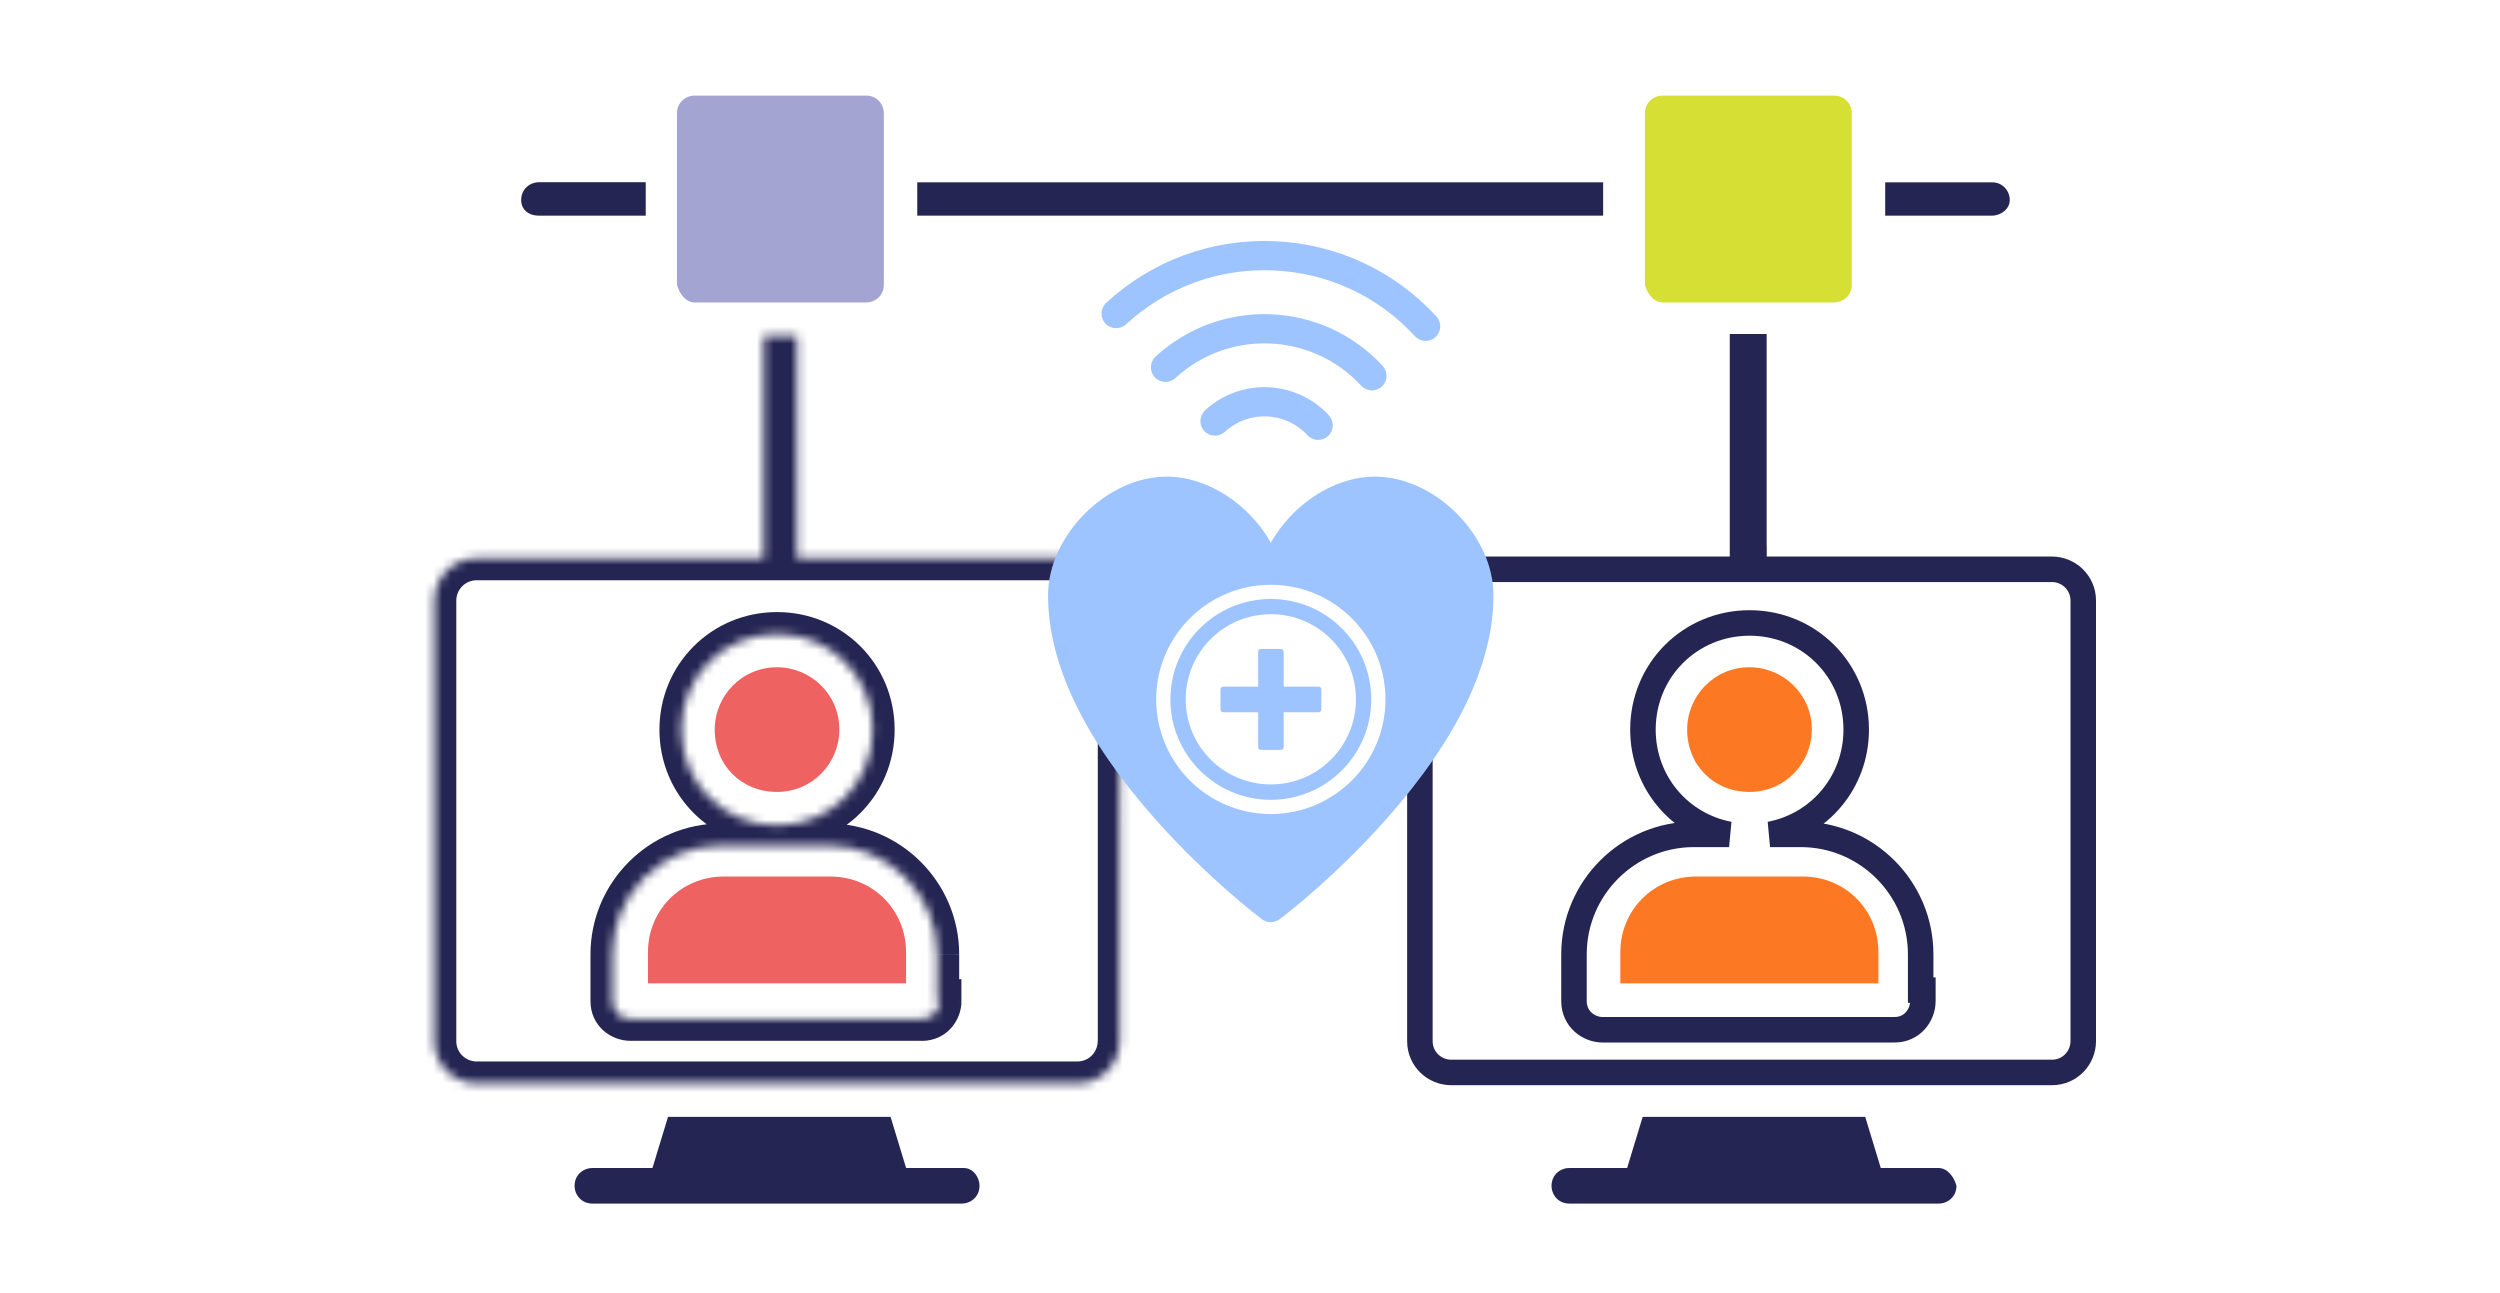 <?xml version="1.0" encoding="utf-8"?>
<!-- Generator: Adobe Illustrator 24.1.3, SVG Export Plug-In . SVG Version: 6.00 Build 0)  -->
<svg version="1.1" id="Layer_1" xmlns="http://www.w3.org/2000/svg" xmlns:xlink="http://www.w3.org/1999/xlink" x="0px" y="0px"
	 viewBox="0 0 294 152" style="enable-background:new 0 0 294 152;" xml:space="preserve">
<style type="text/css">
	.st0{fill:#EF6262;}
	.st1{fill:#FFFFFF;filter:url(#Adobe_OpacityMaskFilter);}
	.st2{mask:url(#path-2-inside-1_1755_6530_1_);fill:#252553;}
	.st3{fill:none;stroke:#252553;stroke-width:3;}
	.st4{fill:#FD7822;}
	.st5{fill:#252553;}
	.st6{fill:#D6E034;}
	.st7{fill:#A4A4D2;}
	.st8{fill:#9DC4FF;}
	.st9{fill-rule:evenodd;clip-rule:evenodd;fill:#FFFFFF;}
</style>
<path class="st0" d="M97.66,103.08H85.1c-4.97,0-8.9,3.93-8.9,8.9l0,3.66h30.35v-3.66C106.56,107,102.63,103.08,97.66,103.08
	L97.66,103.08z"/>
<defs>
	<filter id="Adobe_OpacityMaskFilter" filterUnits="userSpaceOnUse" x="48.5" y="36.91" width="85.76" height="93.08">
		<feColorMatrix  type="matrix" values="1 0 0 0 0  0 1 0 0 0  0 0 1 0 0  0 0 0 1 0"/>
	</filter>
</defs>
<mask maskUnits="userSpaceOnUse" x="48.5" y="36.91" width="85.76" height="93.08" id="path-2-inside-1_1755_6530_1_">
	<path class="st1" d="M126.71,65.66H93.73V39.49h-3.92v26.17H56.05c-2.88,0-4.97,2.36-4.97,4.97v51.81c0,2.88,2.36,4.97,4.97,4.97
		h70.65c2.88,0,4.97-2.36,4.97-4.97V70.63C131.67,67.75,129.32,65.66,126.71,65.66L126.71,65.66z M91.38,74.56
		c6.28,0,11.25,4.97,11.25,11.25c0,6.28-4.97,11.25-11.25,11.25c-6.28,0-11.25-4.97-11.25-11.25C80.13,79.53,85.1,74.56,91.38,74.56
		z M110.48,117.73c0,1.05-0.79,2.09-2.09,2.09l-34.28,0c-1.05,0-2.09-0.79-2.09-2.09v-5.49c0-7.07,5.76-12.82,12.82-12.82H97.4
		c7.07,0,12.82,5.76,12.82,12.82l0,5.5H110.48z"/>
</mask>
<path class="st2" d="M93.73,65.66h-2.58v2.58h2.58V65.66z M93.73,39.49h2.58v-2.58h-2.58V39.49z M89.81,39.49v-2.58h-2.58v2.58
	H89.81z M89.81,65.66v2.58h2.58v-2.58H89.81z M110.48,117.73h2.58v-2.58h-2.58L110.48,117.73z M108.39,119.83l0,2.58h0V119.83z
	 M74.11,119.83l0-2.58h0V119.83z M110.22,112.24h-2.58v0L110.22,112.24z M110.22,117.73l-2.58,0l0,2.58h2.58L110.22,117.73z
	 M126.71,63.08H93.73v5.16h32.97V63.08z M96.32,65.66V39.49h-5.16v26.17H96.32z M93.73,36.91h-3.92v5.16h3.92V36.91z M87.23,39.49
	v26.17h5.16V39.49H87.23z M89.81,63.08H56.05v5.16h33.76V63.08z M56.05,63.08c-4.39,0-7.55,3.6-7.55,7.55h5.16
	c0-1.28,1.03-2.39,2.39-2.39V63.08z M48.5,70.63v51.81h5.16V70.63H48.5z M48.5,122.44c0,4.39,3.6,7.55,7.55,7.55v-5.16
	c-1.28,0-2.39-1.03-2.39-2.39H48.5z M56.05,129.99h70.65v-5.16H56.05V129.99z M126.7,129.99c4.39,0,7.55-3.6,7.55-7.55h-5.16
	c0,1.28-1.03,2.39-2.39,2.39V129.99z M134.26,122.44V70.63h-5.16v51.81H134.26z M134.26,70.63c0-4.39-3.6-7.55-7.55-7.55v5.16
	c1.28,0,2.39,1.03,2.39,2.39H134.26z M126.7,68.24L126.7,68.24l0-5.16h0V68.24z M91.38,77.14c4.85,0,8.67,3.82,8.67,8.67h5.16
	c0-7.71-6.13-13.83-13.83-13.83V77.14z M100.05,85.81c0,4.85-3.82,8.67-8.67,8.67v5.16c7.71,0,13.83-6.13,13.83-13.83H100.05z
	 M91.38,94.48c-4.85,0-8.67-3.82-8.67-8.67h-5.16c0,7.71,6.13,13.83,13.83,13.83V94.48z M82.71,85.81c0-4.85,3.82-8.67,8.67-8.67
	v-5.16c-7.71,0-13.83,6.13-13.83,13.83H82.71z M107.9,117.73c0-0.1,0.03-0.21,0.12-0.3c0.05-0.05,0.12-0.1,0.2-0.14
	c0.08-0.04,0.15-0.04,0.17-0.04v5.16c2.94,0,4.68-2.42,4.68-4.67H107.9z M108.39,117.24l-34.28,0l0,5.16l34.28,0L108.39,117.24z
	 M74.11,117.24c0.1,0,0.21,0.03,0.31,0.12c0.05,0.05,0.1,0.12,0.14,0.2c0.04,0.08,0.04,0.15,0.04,0.17h-5.16
	c0,2.94,2.42,4.67,4.68,4.67V117.24z M74.6,117.73v-5.49h-5.16v5.49H74.6z M74.6,112.24c0-5.64,4.6-10.24,10.24-10.24v-5.16
	c-8.49,0-15.4,6.91-15.4,15.4H74.6z M84.84,102H97.4v-5.16H84.84V102z M97.4,102c5.64,0,10.24,4.6,10.24,10.24h5.16
	c0-8.49-6.91-15.4-15.4-15.4V102z M107.64,112.24l0,5.5l5.16,0l0-5.49L107.64,112.24z M110.22,120.31h0.26l0-5.16h-0.26
	L110.22,120.31z"/>
<path class="st0" d="M91.38,93.13c4.19,0,7.33-3.4,7.33-7.33c0-4.19-3.4-7.33-7.33-7.33c-4.19,0-7.33,3.4-7.33,7.33
	C84.05,89.99,87.19,93.13,91.38,93.13z"/>
<path class="st3" d="M206.27,65.66v1.29h1.29h33.75c1.95,0,3.68,1.56,3.68,3.68v51.81c0,1.95-1.56,3.68-3.68,3.68h-70.65
	c-1.95,0-3.68-1.56-3.68-3.68V70.63c0-1.95,1.56-3.68,3.68-3.68h32.97h1.29v-1.29V40.78h1.34V65.66z M226.13,117.73v-1.29h-0.26
	l0-4.21l0,0c0-7.78-6.33-14.11-14.11-14.11h-3.6c5.82-1.11,10.13-6.15,10.13-12.32c0-6.99-5.55-12.54-12.54-12.54
	c-6.99,0-12.54,5.55-12.54,12.54c0,6.17,4.31,11.21,10.13,12.32h-4.13c-7.78,0-14.11,6.33-14.11,14.11v5.49
	c0,2.12,1.73,3.38,3.38,3.38l34.28,0C224.87,121.12,226.13,119.38,226.13,117.73z"/>
<path class="st4" d="M205.74,93.13c4.19,0,7.33-3.4,7.33-7.33c0-4.19-3.4-7.33-7.33-7.33c-4.19,0-7.33,3.4-7.33,7.33
	C198.41,89.99,201.55,93.13,205.74,93.13z"/>
<path class="st4" d="M212.01,103.08h-12.56c-4.97,0-8.9,3.93-8.9,8.9v3.66h30.35v-3.66C220.91,107,216.99,103.08,212.01,103.08
	L212.01,103.08z"/>
<path class="st5" d="M113.36,137.36h-6.8l-1.83-6.02H78.56l-1.83,6.02l-7.07,0c-1.05,0-2.09,0.79-2.09,2.09
	c0,1.05,0.79,2.09,2.09,2.09h43.44c1.05,0,2.09-0.79,2.09-2.09C115.19,138.41,114.41,137.36,113.36,137.36L113.36,137.36z"/>
<path class="st5" d="M227.98,137.36h-6.8l-1.83-6.02h-26.17l-1.83,6.02h-6.8c-1.05,0-2.09,0.79-2.09,2.09
	c0,1.05,0.79,2.09,2.09,2.09h43.44c1.05,0,2.09-0.79,2.09-2.09C229.81,138.41,229.02,137.36,227.98,137.36L227.98,137.36z"/>
<path class="st5" d="M107.87,21.44h80.66v3.92h-80.66V21.44z"/>
<path class="st5" d="M236.35,23.53c0-1.05-0.79-2.09-2.09-2.09H221.7v3.92h12.56C235.3,25.36,236.35,24.58,236.35,23.53
	L236.35,23.53z"/>
<path class="st5" d="M63.38,25.36h12.56v-3.93H63.38c-1.05,0-2.09,0.79-2.09,2.09C61.29,24.58,62.07,25.36,63.38,25.36L63.38,25.36z
	"/>
<path class="st6" d="M195.53,35.57h20.15c1.05,0,2.09-0.79,2.09-2.09V13.33c0-1.05-0.78-2.09-2.09-2.09h-20.15
	c-1.05,0-2.09,0.79-2.09,2.09v20.15C193.7,34.52,194.48,35.57,195.53,35.57z"/>
<path class="st7" d="M81.7,35.57h20.15c1.05,0,2.09-0.79,2.09-2.09V13.33c0-1.05-0.79-2.09-2.09-2.09H81.7
	c-1.05,0-2.09,0.79-2.09,2.09v20.15C79.87,34.52,80.65,35.57,81.7,35.57z"/>
<path class="st8" d="M161.69,56.05c-4.91,0-9.75,3.36-12.24,7.77c-2.49-4.42-7.33-7.77-12.24-7.77c-7.04,0-13.96,6.91-13.96,13.96
	c0,8.05,4.26,16.92,12.67,26.39c6.16,6.93,12.24,11.52,12.49,11.71c0.3,0.23,0.67,0.34,1.03,0.34c0.36,0,0.73-0.12,1.03-0.34
	c0.26-0.19,6.33-4.77,12.49-11.71c8.41-9.46,12.67-18.34,12.67-26.39C175.65,62.96,168.74,56.05,161.69,56.05L161.69,56.05z"/>
<path class="st8" d="M141.72,48.25c-0.7,0.64-0.74,1.73-0.1,2.43c0.64,0.7,1.73,0.74,2.43,0.1c2.79-2.57,7.14-2.39,9.71,0.4
	c0.32,0.35,0.75,0.53,1.19,0.55c0.44,0.02,0.88-0.13,1.23-0.45c0.7-0.64,0.74-1.73,0.1-2.43C152.44,44.67,145.9,44.4,141.72,48.25
	L141.72,48.25z"/>
<path class="st8" d="M135.9,41.93c-0.7,0.64-0.74,1.73-0.1,2.43c0.64,0.7,1.73,0.74,2.43,0.1c6.27-5.77,16.07-5.37,21.85,0.9
	c0.32,0.35,0.76,0.53,1.19,0.55c0.44,0.02,0.88-0.13,1.23-0.45c0.7-0.64,0.74-1.73,0.1-2.43C155.55,35.37,143.57,34.87,135.9,41.93
	L135.9,41.93z"/>
<path class="st8" d="M130.09,35.61c-0.7,0.64-0.74,1.73-0.1,2.43c0.64,0.7,1.73,0.74,2.43,0.1c4.73-4.35,10.86-6.6,17.28-6.34
	c6.42,0.26,12.35,3.01,16.7,7.74c0.32,0.35,0.75,0.53,1.19,0.55c0.44,0.02,0.89-0.13,1.23-0.45c0.7-0.64,0.74-1.73,0.1-2.43
	c-4.97-5.4-11.75-8.54-19.09-8.85C142.5,28.07,135.49,30.64,130.09,35.61L130.09,35.61z"/>
<path class="st9" d="M149.45,68.77c3.72,0,7.09,1.51,9.53,3.95c2.44,2.44,3.95,5.81,3.95,9.53c0,3.72-1.51,7.09-3.95,9.53
	c-2.44,2.44-5.81,3.95-9.53,3.95c-3.72,0-7.09-1.51-9.53-3.95c-2.44-2.44-3.95-5.81-3.95-9.53c0-3.72,1.51-7.09,3.95-9.53
	C142.36,70.28,145.73,68.77,149.45,68.77z M149.45,72.23c2.77,0,5.27,1.12,7.08,2.93c1.81,1.81,2.93,4.32,2.93,7.08
	c0,2.77-1.12,5.27-2.93,7.08c-1.81,1.81-4.32,2.93-7.08,2.93c-2.77,0-5.27-1.12-7.08-2.93c-1.81-1.81-2.93-4.32-2.93-7.08
	c0-2.77,1.12-5.27,2.93-7.08C144.18,73.35,146.69,72.23,149.45,72.23z M148.27,76.32h2.37c0.17,0,0.32,0.14,0.32,0.32v4.11h4.11
	c0.17,0,0.32,0.14,0.32,0.32v2.37c0,0.17-0.14,0.32-0.32,0.32h-4.11v4.11c0,0.17-0.14,0.32-0.32,0.32h-2.37
	c-0.17,0-0.31-0.14-0.31-0.32v-4.11h-4.11c-0.17,0-0.32-0.14-0.32-0.32v-2.37c0-0.17,0.14-0.32,0.32-0.32h4.11v-4.11
	C147.95,76.46,148.1,76.32,148.27,76.32z M157.8,73.9c-2.14-2.14-5.09-3.46-8.35-3.46c-3.26,0-6.21,1.32-8.35,3.46
	s-3.46,5.09-3.46,8.35c0,3.26,1.32,6.21,3.46,8.35c2.14,2.14,5.09,3.46,8.35,3.46c3.26,0,6.21-1.32,8.35-3.46
	c2.14-2.14,3.46-5.09,3.46-8.35C161.26,78.99,159.94,76.03,157.8,73.9z"/>
</svg>
